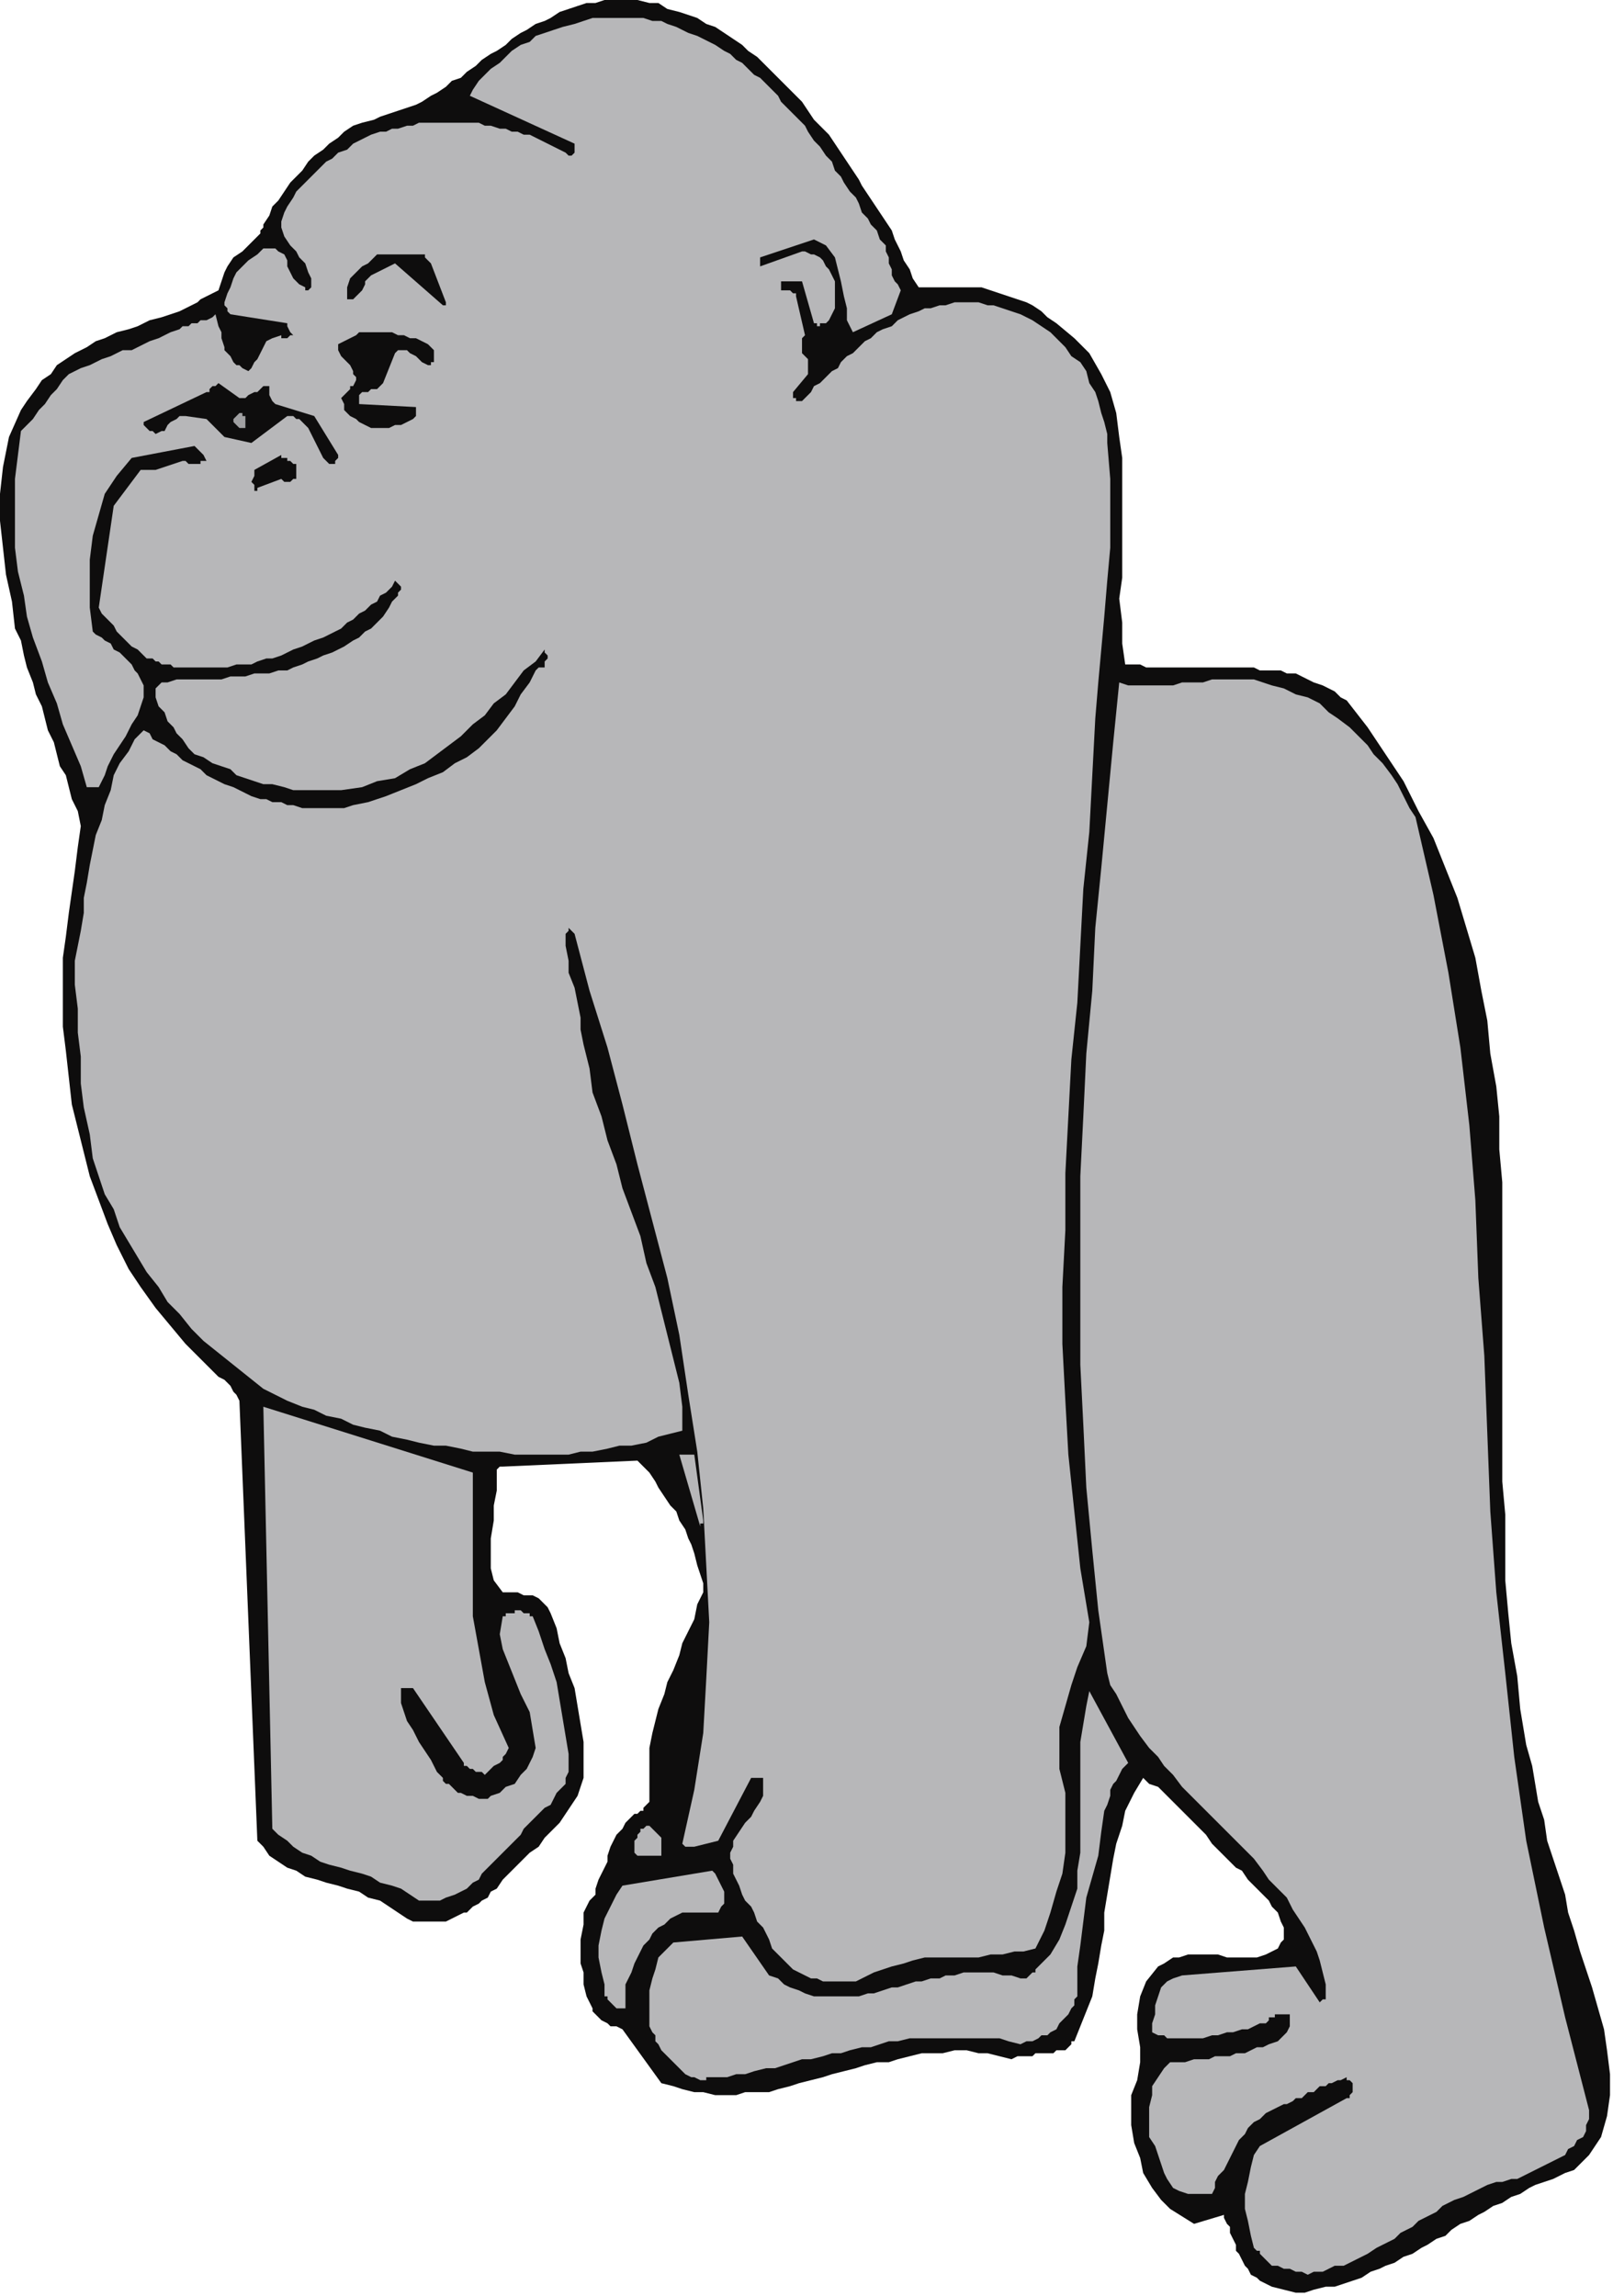 <?xml version="1.0" encoding="UTF-8" standalone="no"?>
<svg
   xmlns:dc="http://purl.org/dc/elements/1.1/"
   xmlns:cc="http://creativecommons.org/ns#"
   xmlns:rdf="http://www.w3.org/1999/02/22-rdf-syntax-ns#"
   xmlns:svg="http://www.w3.org/2000/svg"
   xmlns="http://www.w3.org/2000/svg"
   xmlns:sodipodi="http://sodipodi.sourceforge.net/DTD/sodipodi-0.dtd"
   xmlns:inkscape="http://www.inkscape.org/namespaces/inkscape"
   version="1.0"
   width="142.61mm"
   height="202.935mm"
   id="svg31"
   sodipodi:docname="CPRIM006.WMF">
  <sodipodi:namedview
     pagecolor="#ffffff"
     bordercolor="#666666"
     borderopacity="1"
     objecttolerance="10"
     gridtolerance="10"
     guidetolerance="10"
     inkscape:pageopacity="0"
     inkscape:pageshadow="2"
     inkscape:window-width="640"
     inkscape:window-height="480"
     id="namedview33" />
  <defs
     id="defs3">
    <pattern
       id="WMFhbasepattern"
       patternUnits="userSpaceOnUse"
       width="6"
       height="6"
       x="0"
       y="0" />
  </defs>
  <path
     style="fill:#0e0d0d;fill-rule:evenodd;fill-opacity:1;stroke:none;"
     d="  M 73,97   L 74,94   L 75,91   L 76,89   L 78,86   L 81,84   L 83,82   L 85,80   L 87,78   L 87,78   L 87,77   L 88,76   L 88,75   L 90,72   L 91,69   L 93,67   L 95,64   L 97,61   L 99,59   L 101,57   L 103,54   L 105,52   L 108,50   L 110,48   L 113,46   L 115,44   L 118,42   L 121,41   L 125,40   L 127,39   L 130,38   L 133,37   L 136,36   L 139,35   L 141,34   L 144,32   L 146,31   L 149,29   L 151,27   L 154,26   L 156,24   L 159,22   L 161,20   L 164,18   L 166,17   L 169,15   L 171,13   L 174,11   L 176,10   L 179,8   L 182,7   L 184,6   L 187,4   L 190,3   L 193,2   L 196,1   L 199,1   L 202,0   L 206,0   L 209,0   L 213,0   L 217,1   L 220,1   L 223,3   L 227,4   L 230,5   L 233,6   L 236,8   L 239,9   L 242,11   L 245,13   L 248,15   L 250,17   L 253,19   L 256,22   L 258,24   L 261,27   L 263,29   L 266,32   L 268,34   L 270,37   L 272,40   L 275,43   L 277,45   L 279,48   L 281,51   L 283,54   L 285,57   L 287,60   L 288,62   L 290,65   L 292,68   L 294,71   L 296,74   L 298,77   L 299,80   L 301,84   L 302,87   L 304,90   L 305,93   L 307,96   L 310,96   L 313,96   L 316,96   L 319,96   L 322,96   L 325,96   L 328,96   L 331,97   L 334,98   L 337,99   L 340,100   L 343,101   L 345,102   L 348,104   L 350,106   L 353,108   L 359,113   L 364,118   L 368,125   L 371,131   L 373,138   L 374,146   L 375,153   L 375,161   L 375,169   L 375,177   L 375,185   L 375,193   L 374,200   L 375,208   L 375,215   L 376,222   L 379,222   L 381,222   L 383,223   L 385,223   L 388,223   L 390,223   L 392,223   L 395,223   L 397,223   L 399,223   L 402,223   L 404,223   L 407,223   L 409,223   L 412,223   L 414,223   L 416,223   L 419,223   L 421,224   L 423,224   L 426,224   L 428,224   L 430,225   L 433,225   L 435,226   L 437,227   L 439,228   L 442,229   L 444,230   L 446,231   L 448,233   L 450,234   L 457,243   L 463,252   L 469,261   L 474,271   L 479,280   L 483,290   L 487,300   L 490,310   L 493,320   L 495,331   L 497,341   L 498,352   L 500,363   L 501,373   L 501,384   L 502,395   L 502,406   L 502,417   L 502,428   L 502,439   L 502,451   L 502,462   L 502,473   L 502,484   L 502,495   L 503,506   L 503,517   L 503,528   L 504,539   L 505,549   L 507,560   L 508,571   L 509,577   L 510,583   L 512,590   L 513,596   L 514,602   L 516,608   L 517,615   L 519,621   L 521,627   L 523,633   L 524,639   L 526,645   L 528,652   L 530,658   L 532,664   L 534,671   L 536,678   L 537,685   L 538,693   L 538,700   L 537,707   L 535,714   L 531,720   L 526,725   L 523,726   L 519,728   L 516,729   L 513,730   L 511,731   L 508,733   L 505,734   L 502,736   L 499,737   L 496,739   L 494,740   L 491,742   L 488,743   L 485,745   L 483,747   L 480,748   L 477,750   L 475,751   L 472,753   L 469,754   L 466,756   L 463,757   L 461,758   L 458,759   L 455,761   L 452,762   L 449,763   L 446,764   L 443,764   L 439,765   L 436,766   L 433,766   L 425,764   L 423,763   L 421,762   L 420,761   L 418,760   L 417,758   L 416,757   L 415,755   L 414,753   L 413,752   L 413,750   L 412,748   L 411,746   L 411,744   L 410,743   L 409,741   L 409,740   L 399,743   L 391,738   L 388,735   L 385,731   L 382,726   L 381,721   L 379,716   L 378,710   L 378,705   L 378,700   L 380,695   L 381,689   L 381,684   L 380,678   L 380,673   L 381,667   L 383,662   L 387,657   L 389,656   L 392,654   L 394,654   L 397,653   L 399,653   L 402,653   L 404,653   L 407,653   L 410,654   L 412,654   L 415,654   L 418,654   L 420,654   L 423,653   L 425,652   L 427,651   L 428,649   L 429,648   L 429,646   L 429,644   L 428,642   L 427,639   L 425,637   L 424,635   L 422,633   L 419,630   L 417,628   L 415,625   L 413,624   L 411,622   L 409,620   L 407,618   L 405,616   L 403,613   L 401,611   L 399,609   L 397,607   L 395,605   L 393,603   L 391,601   L 389,599   L 387,597   L 384,596   L 382,594   L 379,599   L 376,605   L 375,610   L 373,616   L 372,621   L 371,627   L 370,633   L 369,639   L 369,645   L 368,650   L 367,656   L 366,661   L 365,667   L 363,672   L 361,677   L 359,682   L 358,682   L 358,683   L 357,684   L 356,685   L 355,685   L 353,685   L 352,686   L 351,686   L 349,686   L 348,686   L 346,686   L 345,687   L 343,687   L 341,687   L 340,687   L 338,688   L 334,687   L 330,686   L 327,686   L 323,685   L 319,685   L 315,686   L 312,686   L 308,686   L 304,687   L 300,688   L 297,689   L 293,689   L 289,690   L 286,691   L 282,692   L 278,693   L 275,694   L 271,695   L 267,696   L 264,697   L 260,698   L 257,699   L 253,699   L 249,699   L 246,700   L 242,700   L 239,700   L 235,699   L 232,699   L 228,698   L 225,697   L 221,696   L 208,678   L 206,677   L 204,677   L 203,676   L 201,675   L 200,674   L 199,673   L 198,672   L 198,671   L 196,667   L 195,663   L 195,659   L 194,656   L 194,652   L 194,648   L 195,643   L 195,639   L 196,637   L 197,635   L 199,633   L 199,631   L 200,628   L 201,626   L 202,624   L 203,622   L 203,620   L 204,617   L 205,615   L 206,613   L 208,611   L 209,609   L 210,608   L 212,606   L 213,606   L 214,605   L 215,605   L 215,604   L 216,603   L 216,603   L 217,602   L 217,601   L 217,597   L 217,592   L 217,588   L 217,584   L 218,579   L 219,575   L 220,571   L 222,566   L 223,562   L 225,558   L 227,553   L 228,549   L 230,545   L 232,541   L 233,536   L 235,532   L 235,529   L 234,526   L 233,523   L 232,519   L 231,516   L 230,514   L 229,511   L 227,508   L 226,505   L 224,503   L 222,500   L 220,497   L 219,495   L 217,492   L 215,490   L 213,488   L 168,490   L 167,490   L 166,491   L 166,492   L 166,492   L 166,498   L 165,503   L 165,508   L 164,514   L 164,519   L 164,524   L 165,528   L 168,532   L 170,532   L 173,532   L 175,533   L 178,533   L 180,534   L 181,535   L 183,537   L 184,539   L 186,544   L 187,549   L 189,554   L 190,559   L 192,564   L 193,570   L 194,576   L 195,582   L 195,586   L 195,590   L 195,594   L 194,597   L 193,600   L 191,603   L 189,606   L 187,609   L 185,611   L 182,614   L 180,617   L 177,619   L 174,622   L 171,625   L 168,628   L 166,631   L 164,632   L 163,634   L 161,635   L 160,636   L 158,637   L 156,639   L 155,639   L 153,640   L 151,641   L 149,642   L 147,642   L 145,642   L 143,642   L 140,642   L 138,642   L 136,641   L 133,639   L 130,637   L 127,635   L 123,634   L 120,632   L 116,631   L 113,630   L 109,629   L 106,628   L 102,627   L 99,625   L 96,624   L 93,622   L 90,620   L 88,617   L 86,615   L 80,468   L 79,466   L 78,465   L 77,463   L 75,461   L 73,460   L 71,458   L 69,456   L 67,454   L 62,449   L 57,443   L 52,437   L 47,430   L 43,424   L 39,416   L 36,409   L 33,401   L 30,393   L 28,385   L 26,377   L 24,369   L 23,360   L 22,351   L 21,343   L 21,334   L 21,327   L 21,320   L 22,313   L 23,305   L 24,298   L 25,291   L 26,283   L 27,276   L 26,271   L 24,267   L 23,263   L 22,259   L 20,256   L 19,252   L 18,248   L 16,244   L 15,240   L 14,236   L 12,232   L 11,228   L 9,223   L 8,219   L 7,214   L 5,210   L 4,201   L 2,192   L 1,183   L 0,174   L 0,165   L 1,156   L 3,146   L 7,137   L 9,134   L 12,130   L 14,127   L 17,125   L 19,122   L 22,120   L 25,118   L 29,116   L 32,114   L 35,113   L 39,111   L 43,110   L 46,109   L 50,107   L 54,106   L 57,105   L 60,104   L 62,103   L 64,102   L 66,101   L 67,100   L 69,99   L 71,98   L 73,97  z "
     id="path5" />
  <path
     style="fill:#b7b7b9;fill-rule:evenodd;fill-opacity:1;stroke:none;"
     d="  M 72,105   L 73,109   L 74,111   L 74,113   L 75,116   L 75,117   L 76,118   L 77,119   L 78,121   L 79,122   L 80,122   L 81,123   L 83,124   L 84,123   L 85,121   L 86,120   L 87,118   L 88,116   L 89,114   L 91,113   L 94,112   L 94,112   L 94,113   L 95,113   L 95,113   L 96,113   L 96,113   L 97,112   L 98,112   L 97,111   L 97,111   L 96,109   L 96,108   L 77,105   L 76,104   L 76,103   L 75,102   L 75,101   L 76,98   L 77,96   L 78,93   L 79,91   L 81,89   L 83,87   L 86,85   L 88,83   L 88,83   L 89,83   L 89,83   L 90,83   L 90,83   L 91,83   L 91,83   L 92,83   L 93,84   L 95,85   L 96,87   L 96,89   L 97,91   L 98,93   L 100,95   L 102,96   L 102,97   L 103,97   L 103,97   L 104,96   L 104,93   L 103,91   L 102,88   L 100,86   L 99,84   L 97,82   L 95,79   L 94,76   L 94,74   L 95,71   L 96,69   L 98,66   L 99,64   L 101,62   L 103,60   L 105,58   L 107,56   L 109,54   L 111,53   L 113,51   L 116,50   L 118,48   L 120,47   L 122,46   L 124,45   L 127,44   L 129,44   L 131,43   L 133,43   L 136,42   L 138,42   L 140,41   L 142,41   L 145,41   L 147,41   L 149,41   L 151,41   L 153,41   L 156,41   L 158,41   L 160,41   L 162,42   L 164,42   L 167,43   L 169,43   L 171,44   L 173,44   L 175,45   L 177,45   L 179,46   L 181,47   L 183,48   L 185,49   L 187,50   L 189,51   L 190,52   L 191,52   L 192,51   L 192,50   L 192,48   L 157,32   L 158,30   L 160,27   L 162,25   L 164,23   L 167,21   L 169,19   L 171,17   L 174,15   L 177,14   L 179,12   L 182,11   L 185,10   L 188,9   L 192,8   L 195,7   L 198,6   L 201,6   L 204,6   L 207,6   L 210,6   L 213,6   L 215,6   L 218,7   L 221,7   L 223,8   L 226,9   L 228,10   L 230,11   L 233,12   L 235,13   L 237,14   L 239,15   L 242,17   L 244,18   L 246,20   L 248,21   L 250,23   L 252,25   L 254,26   L 256,28   L 258,30   L 260,32   L 261,34   L 263,36   L 265,38   L 267,40   L 269,42   L 270,44   L 272,47   L 274,49   L 276,52   L 278,54   L 279,57   L 281,59   L 282,61   L 284,64   L 286,66   L 287,68   L 288,71   L 290,73   L 291,75   L 293,77   L 294,80   L 296,82   L 296,84   L 297,86   L 297,88   L 298,90   L 298,92   L 299,94   L 300,95   L 301,97   L 298,105   L 285,111   L 283,107   L 283,103   L 282,99   L 281,94   L 280,90   L 279,86   L 276,82   L 272,80   L 254,86   L 254,86   L 254,87   L 254,88   L 254,89   L 268,84   L 269,84   L 271,85   L 272,85   L 274,86   L 275,87   L 276,89   L 277,90   L 278,92   L 279,94   L 279,97   L 279,99   L 279,101   L 279,103   L 278,105   L 277,107   L 276,108   L 275,108   L 275,108   L 274,108   L 274,109   L 274,109   L 273,109   L 273,108   L 272,108   L 268,94   L 261,94   L 261,95   L 261,96   L 261,97   L 262,97   L 264,97   L 265,98   L 266,98   L 266,99   L 269,112   L 268,113   L 268,114   L 268,115   L 268,116   L 268,118   L 269,119   L 270,120   L 270,122   L 270,122   L 270,123   L 270,124   L 270,125   L 265,131   L 265,132   L 265,132   L 265,133   L 266,133   L 266,134   L 267,134   L 267,134   L 268,134   L 269,133   L 271,131   L 272,129   L 274,128   L 276,126   L 278,124   L 280,123   L 281,121   L 283,119   L 285,118   L 287,116   L 289,114   L 291,113   L 293,111   L 295,110   L 298,109   L 300,107   L 302,106   L 304,105   L 307,104   L 309,103   L 311,103   L 314,102   L 316,102   L 319,101   L 322,101   L 324,101   L 327,101   L 330,102   L 332,102   L 335,103   L 338,104   L 341,105   L 345,107   L 348,109   L 351,111   L 353,113   L 356,116   L 358,119   L 361,121   L 363,124   L 364,128   L 366,131   L 367,134   L 368,138   L 369,141   L 370,145   L 370,148   L 371,160   L 371,171   L 371,183   L 370,194   L 369,206   L 368,217   L 367,228   L 366,240   L 365,259   L 364,278   L 362,297   L 361,316   L 360,335   L 358,354   L 357,373   L 356,392   L 356,411   L 355,430   L 355,449   L 356,468   L 357,486   L 359,505   L 361,524   L 364,542   L 363,550   L 360,557   L 358,563   L 356,570   L 354,577   L 354,584   L 354,591   L 356,599   L 356,606   L 356,612   L 356,619   L 355,626   L 353,632   L 351,639   L 349,645   L 346,651   L 342,652   L 339,652   L 335,653   L 331,653   L 327,654   L 324,654   L 320,654   L 316,654   L 312,654   L 309,654   L 305,655   L 302,656   L 298,657   L 295,658   L 292,659   L 288,661   L 286,662   L 284,662   L 281,662   L 279,662   L 277,662   L 275,662   L 273,661   L 271,661   L 269,660   L 267,659   L 265,658   L 264,657   L 262,655   L 261,654   L 259,652   L 258,651   L 257,648   L 256,646   L 255,644   L 253,642   L 252,639   L 251,637   L 249,635   L 248,633   L 247,630   L 246,628   L 245,626   L 245,623   L 244,621   L 244,619   L 245,617   L 245,615   L 247,612   L 249,609   L 251,607   L 252,605   L 254,602   L 255,600   L 255,597   L 255,594   L 255,594   L 254,594   L 254,594   L 254,594   L 253,594   L 253,594   L 252,594   L 251,594   L 240,615   L 232,617   L 232,617   L 231,617   L 231,617   L 230,617   L 230,617   L 229,617   L 229,617   L 228,616   L 232,598   L 235,579   L 236,561   L 237,542   L 236,523   L 235,504   L 233,485   L 230,466   L 227,446   L 223,427   L 218,408   L 213,389   L 208,369   L 203,350   L 197,331   L 192,312   L 191,311   L 190,310   L 190,311   L 189,312   L 189,316   L 190,321   L 190,325   L 192,330   L 193,335   L 194,340   L 194,344   L 195,349   L 197,357   L 198,365   L 201,373   L 203,381   L 206,389   L 208,397   L 211,405   L 214,413   L 216,422   L 219,430   L 221,438   L 223,446   L 225,454   L 227,462   L 228,470   L 228,478   L 224,479   L 220,480   L 216,482   L 211,483   L 207,483   L 203,484   L 198,485   L 194,485   L 190,486   L 185,486   L 181,486   L 176,486   L 172,486   L 167,485   L 163,485   L 158,485   L 154,484   L 149,483   L 145,483   L 140,482   L 136,481   L 131,480   L 127,478   L 122,477   L 118,476   L 114,474   L 109,473   L 105,471   L 101,470   L 96,468   L 92,466   L 88,464   L 83,460   L 78,456   L 73,452   L 68,448   L 64,444   L 60,439   L 56,435   L 53,430   L 49,425   L 46,420   L 43,415   L 40,410   L 38,404   L 35,399   L 33,393   L 31,387   L 30,379   L 28,370   L 27,362   L 27,353   L 26,345   L 26,337   L 25,329   L 25,321   L 26,316   L 27,311   L 28,305   L 28,300   L 29,295   L 30,289   L 31,284   L 32,279   L 34,274   L 35,269   L 37,264   L 38,259   L 40,255   L 43,251   L 45,247   L 48,244   L 50,245   L 51,247   L 53,248   L 55,249   L 57,251   L 59,252   L 61,254   L 63,255   L 65,256   L 67,257   L 69,259   L 71,260   L 73,261   L 75,262   L 78,263   L 80,264   L 82,265   L 84,266   L 87,267   L 89,267   L 91,268   L 94,268   L 96,269   L 98,269   L 101,270   L 103,270   L 106,270   L 108,270   L 110,270   L 113,270   L 115,270   L 118,269   L 123,268   L 129,266   L 134,264   L 139,262   L 143,260   L 148,258   L 152,255   L 156,253   L 160,250   L 163,247   L 166,244   L 169,240   L 172,236   L 174,232   L 177,228   L 179,224   L 179,224   L 180,223   L 180,223   L 181,223   L 182,223   L 182,222   L 182,221   L 183,220   L 183,220   L 183,219   L 182,218   L 182,217   L 179,221   L 175,224   L 172,228   L 169,232   L 165,235   L 162,239   L 158,242   L 154,246   L 150,249   L 146,252   L 142,255   L 137,257   L 132,260   L 126,261   L 121,263   L 114,264   L 111,264   L 108,264   L 104,264   L 101,264   L 98,264   L 95,263   L 91,262   L 88,262   L 85,261   L 82,260   L 79,259   L 77,257   L 74,256   L 71,255   L 68,253   L 65,252   L 63,250   L 61,247   L 59,245   L 58,243   L 56,241   L 55,238   L 53,236   L 52,233   L 52,232   L 52,230   L 53,229   L 54,228   L 56,228   L 59,227   L 61,227   L 64,227   L 66,227   L 69,227   L 72,227   L 74,227   L 77,226   L 80,226   L 82,226   L 85,225   L 88,225   L 90,225   L 93,224   L 96,224   L 98,223   L 101,222   L 103,221   L 106,220   L 108,219   L 111,218   L 113,217   L 115,216   L 118,214   L 120,213   L 122,211   L 124,210   L 126,208   L 128,206   L 130,203   L 131,201   L 132,200   L 133,199   L 133,198   L 134,197   L 134,197   L 134,196   L 133,195   L 132,194   L 131,196   L 129,198   L 127,199   L 126,201   L 124,202   L 122,204   L 120,205   L 118,207   L 116,208   L 114,210   L 112,211   L 110,212   L 108,213   L 105,214   L 103,215   L 101,216   L 98,217   L 96,218   L 94,219   L 91,220   L 89,220   L 86,221   L 84,222   L 81,222   L 79,222   L 76,223   L 73,223   L 71,223   L 68,223   L 65,223   L 62,223   L 60,223   L 58,223   L 57,222   L 55,222   L 54,222   L 53,221   L 52,221   L 51,220   L 51,220   L 49,220   L 48,219   L 47,218   L 46,217   L 44,216   L 43,215   L 42,214   L 41,213   L 40,212   L 39,211   L 38,209   L 37,208   L 36,207   L 35,206   L 34,205   L 33,203   L 38,169   L 47,157   L 47,157   L 48,157   L 48,157   L 49,157   L 50,157   L 50,157   L 51,157   L 52,157   L 61,154   L 62,154   L 63,155   L 64,155   L 64,155   L 65,155   L 66,155   L 66,155   L 67,155   L 67,154   L 68,154   L 69,154   L 68,152   L 67,151   L 67,151   L 66,150   L 65,149   L 44,153   L 39,159   L 35,165   L 33,172   L 31,179   L 30,187   L 30,195   L 30,203   L 31,211   L 32,212   L 34,213   L 35,214   L 37,215   L 38,217   L 40,218   L 41,219   L 43,221   L 44,222   L 45,224   L 46,225   L 47,227   L 48,229   L 48,231   L 48,233   L 47,236   L 46,239   L 44,242   L 42,246   L 40,249   L 38,252   L 36,256   L 35,259   L 33,263   L 33,263   L 33,263   L 32,263   L 32,263   L 31,263   L 31,263   L 30,263   L 29,263   L 27,256   L 24,249   L 21,242   L 19,235   L 16,228   L 14,221   L 11,213   L 9,206   L 8,199   L 6,191   L 5,183   L 5,176   L 5,168   L 5,160   L 6,152   L 7,144   L 9,142   L 11,140   L 13,137   L 15,135   L 17,132   L 19,130   L 21,127   L 23,125   L 25,124   L 27,123   L 30,122   L 32,121   L 34,120   L 37,119   L 39,118   L 41,117   L 44,117   L 46,116   L 48,115   L 50,114   L 53,113   L 55,112   L 57,111   L 60,110   L 61,109   L 63,109   L 64,108   L 66,108   L 67,107   L 69,107   L 71,106   L 72,105  z "
     id="path7" />
  <path
     style="fill:#b7b7b9;fill-rule:evenodd;fill-opacity:1;stroke:none;"
     d="  M 437,760   L 439,759   L 442,759   L 444,758   L 446,757   L 449,757   L 451,756   L 453,755   L 455,754   L 457,753   L 460,751   L 462,750   L 464,749   L 466,748   L 468,746   L 470,745   L 472,744   L 474,742   L 476,741   L 478,740   L 480,739   L 482,737   L 484,736   L 486,735   L 489,734   L 491,733   L 493,732   L 495,731   L 497,730   L 500,729   L 502,729   L 505,728   L 507,728   L 509,727   L 511,726   L 513,725   L 515,724   L 517,723   L 519,722   L 521,721   L 523,720   L 524,718   L 526,717   L 527,715   L 529,714   L 530,712   L 530,710   L 531,708   L 531,705   L 523,674   L 516,644   L 510,615   L 506,587   L 503,559   L 500,532   L 498,505   L 497,479   L 496,453   L 494,427   L 493,401   L 491,376   L 488,350   L 484,325   L 479,299   L 473,273   L 471,270   L 469,266   L 467,262   L 465,259   L 462,255   L 459,252   L 457,249   L 454,246   L 451,243   L 447,240   L 444,238   L 441,235   L 437,233   L 433,232   L 429,230   L 425,229   L 422,228   L 419,227   L 415,227   L 412,227   L 409,227   L 405,227   L 402,228   L 399,228   L 395,228   L 392,229   L 389,229   L 386,229   L 383,229   L 380,229   L 377,229   L 374,228   L 372,248   L 370,269   L 368,290   L 366,310   L 365,331   L 363,352   L 362,373   L 361,393   L 361,414   L 361,435   L 361,456   L 362,476   L 363,497   L 365,518   L 367,538   L 370,559   L 371,563   L 373,566   L 375,570   L 377,574   L 379,577   L 381,580   L 384,584   L 387,587   L 389,590   L 392,593   L 395,597   L 398,600   L 401,603   L 404,606   L 407,609   L 410,612   L 413,615   L 416,618   L 419,621   L 422,625   L 424,628   L 427,631   L 430,634   L 432,638   L 434,641   L 436,644   L 438,648   L 440,652   L 441,655   L 442,659   L 443,663   L 443,667   L 443,668   L 443,668   L 442,668   L 441,669   L 433,657   L 395,660   L 392,661   L 390,662   L 388,664   L 387,667   L 386,670   L 386,673   L 385,676   L 385,679   L 387,680   L 389,680   L 390,681   L 393,681   L 395,681   L 397,681   L 400,681   L 402,681   L 405,680   L 407,680   L 410,679   L 412,679   L 415,678   L 417,678   L 419,677   L 421,676   L 423,676   L 424,675   L 424,674   L 425,674   L 426,674   L 426,673   L 426,673   L 427,673   L 427,673   L 428,673   L 428,673   L 428,673   L 429,673   L 429,673   L 430,673   L 431,673   L 431,675   L 431,677   L 430,679   L 429,680   L 427,682   L 424,683   L 422,684   L 420,684   L 418,685   L 416,686   L 413,686   L 411,687   L 409,687   L 406,687   L 404,688   L 401,688   L 399,688   L 396,689   L 394,689   L 391,689   L 389,691   L 387,694   L 385,697   L 385,700   L 384,704   L 384,708   L 384,711   L 384,714   L 386,717   L 387,720   L 388,723   L 389,726   L 390,728   L 392,731   L 394,732   L 397,733   L 405,733   L 406,731   L 406,729   L 407,727   L 409,725   L 410,723   L 411,721   L 412,719   L 413,717   L 414,715   L 416,713   L 417,711   L 419,709   L 421,708   L 423,706   L 425,705   L 427,704   L 429,703   L 430,703   L 432,702   L 433,701   L 435,701   L 436,700   L 437,699   L 439,699   L 440,698   L 441,697   L 443,697   L 444,696   L 445,696   L 447,695   L 448,695   L 450,694   L 450,695   L 451,695   L 452,696   L 452,697   L 452,699   L 451,700   L 451,701   L 450,701   L 421,717   L 419,720   L 418,724   L 417,729   L 416,733   L 416,738   L 417,742   L 418,747   L 419,751   L 420,752   L 421,752   L 421,753   L 422,754   L 422,754   L 422,754   L 423,755   L 423,755   L 424,756   L 425,757   L 427,757   L 429,758   L 431,758   L 433,759   L 435,759   L 437,760  z "
     id="path9" />
  <path
     style="fill:#b7b7b9;fill-rule:evenodd;fill-opacity:1;stroke:none;"
     d="  M 236,694   L 240,694   L 243,694   L 246,693   L 249,693   L 252,692   L 256,691   L 259,691   L 262,690   L 265,689   L 268,688   L 271,688   L 275,687   L 278,686   L 281,686   L 284,685   L 288,684   L 291,684   L 294,683   L 297,682   L 300,682   L 304,681   L 307,681   L 310,681   L 314,681   L 317,681   L 320,681   L 324,681   L 327,681   L 330,681   L 334,681   L 337,682   L 341,683   L 343,682   L 345,682   L 347,681   L 348,680   L 350,680   L 351,679   L 353,678   L 354,676   L 355,675   L 356,674   L 357,673   L 358,671   L 359,670   L 359,668   L 360,667   L 360,665   L 360,657   L 361,650   L 362,642   L 363,634   L 365,627   L 367,620   L 368,612   L 369,605   L 370,603   L 371,600   L 371,598   L 372,596   L 373,595   L 374,593   L 375,591   L 377,589   L 364,565   L 363,570   L 362,576   L 361,582   L 361,588   L 361,594   L 361,600   L 361,607   L 361,613   L 361,619   L 360,625   L 360,631   L 358,637   L 356,643   L 354,648   L 351,653   L 347,657   L 346,658   L 346,659   L 345,659   L 344,660   L 344,660   L 343,661   L 342,661   L 341,661   L 338,660   L 335,660   L 332,659   L 330,659   L 327,659   L 324,659   L 322,659   L 319,660   L 316,660   L 314,661   L 311,661   L 308,662   L 306,662   L 303,663   L 300,664   L 298,664   L 295,665   L 292,666   L 290,666   L 287,667   L 284,667   L 282,667   L 279,667   L 277,667   L 274,667   L 272,667   L 269,666   L 267,665   L 264,664   L 262,663   L 260,661   L 257,660   L 248,647   L 225,649   L 222,652   L 220,654   L 219,658   L 218,661   L 217,665   L 217,669   L 217,673   L 217,677   L 218,679   L 219,680   L 219,682   L 220,683   L 221,685   L 222,686   L 223,687   L 224,688   L 225,689   L 226,690   L 227,691   L 228,692   L 229,693   L 231,694   L 232,694   L 234,695   L 234,695   L 235,695   L 236,695   L 236,694  z "
     id="path11" />
  <path
     style="fill:#b7b7b9;fill-rule:evenodd;fill-opacity:1;stroke:none;"
     d="  M 208,671   L 208,671   L 208,671   L 208,671   L 209,671   L 209,668   L 209,666   L 209,663   L 210,661   L 211,659   L 212,656   L 213,654   L 214,652   L 215,650   L 217,648   L 218,646   L 220,644   L 222,643   L 224,641   L 226,640   L 228,639   L 240,639   L 241,637   L 242,636   L 242,634   L 242,632   L 241,630   L 240,628   L 239,626   L 238,625   L 208,630   L 206,633   L 204,637   L 202,641   L 201,645   L 200,650   L 200,654   L 201,659   L 202,663   L 202,664   L 202,666   L 202,667   L 203,667   L 203,668   L 204,669   L 205,670   L 206,671   L 206,671   L 206,671   L 207,671   L 208,671  z "
     id="path13" />
  <path
     style="fill:#b7b7b9;fill-rule:evenodd;fill-opacity:1;stroke:none;"
     d="  M 140,635   L 143,635   L 145,635   L 147,635   L 149,634   L 152,633   L 154,632   L 156,631   L 158,629   L 160,628   L 161,626   L 163,624   L 165,622   L 167,620   L 169,618   L 171,616   L 173,614   L 174,613   L 175,611   L 177,609   L 179,607   L 180,606   L 182,604   L 184,603   L 185,601   L 186,599   L 187,598   L 189,596   L 189,594   L 190,592   L 190,590   L 190,588   L 190,586   L 189,580   L 188,574   L 187,568   L 186,562   L 184,556   L 182,551   L 180,545   L 178,540   L 177,540   L 177,540   L 177,539   L 176,539   L 176,539   L 175,539   L 174,538   L 174,538   L 173,538   L 172,538   L 172,539   L 171,539   L 170,539   L 169,539   L 169,540   L 168,540   L 167,546   L 168,551   L 170,556   L 172,561   L 174,566   L 177,572   L 178,578   L 179,584   L 178,587   L 177,589   L 176,591   L 174,593   L 172,596   L 169,597   L 167,599   L 164,600   L 163,601   L 161,601   L 160,601   L 158,600   L 157,600   L 156,600   L 154,599   L 153,599   L 152,598   L 151,597   L 150,596   L 149,596   L 148,595   L 148,594   L 147,593   L 146,592   L 144,588   L 142,585   L 140,582   L 138,578   L 136,575   L 135,572   L 134,569   L 134,565   L 134,565   L 134,564   L 135,564   L 135,564   L 136,564   L 136,564   L 137,564   L 138,564   L 155,589   L 155,590   L 156,590   L 157,591   L 158,591   L 159,592   L 160,592   L 161,592   L 162,593   L 163,592   L 164,591   L 165,590   L 167,589   L 168,588   L 168,587   L 169,586   L 170,584   L 165,573   L 162,562   L 160,551   L 158,540   L 158,528   L 158,517   L 158,505   L 158,492   L 88,470   L 91,611   L 93,613   L 96,615   L 98,617   L 101,619   L 104,620   L 107,622   L 110,623   L 114,624   L 117,625   L 121,626   L 124,627   L 127,629   L 131,630   L 134,631   L 137,633   L 140,635  z "
     id="path15" />
  <path
     style="fill:#b7b7b9;fill-rule:evenodd;fill-opacity:1;stroke:none;"
     d="  M 213,620   L 221,620   L 221,619   L 221,617   L 221,616   L 221,614   L 220,613   L 219,612   L 218,611   L 217,610   L 216,610   L 215,611   L 214,611   L 214,612   L 213,613   L 213,614   L 212,615   L 212,616   L 212,617   L 212,619   L 213,620   L 213,620  z "
     id="path17" />
  <path
     style="fill:#b7b7b9;fill-rule:evenodd;fill-opacity:1;stroke:none;"
     d="  M 235,508   L 232,486   L 232,486   L 231,486   L 230,486   L 230,486   L 229,486   L 228,486   L 227,486   L 227,486   L 234,510   L 234,509   L 235,509   L 235,508   L 235,508  z "
     id="path19" />
  <path
     style="fill:#0e0d0d;fill-rule:evenodd;fill-opacity:1;stroke:none;"
     d="  M 86,163   L 94,160   L 94,160   L 95,161   L 95,161   L 96,161   L 97,161   L 97,161   L 98,160   L 99,160   L 99,158   L 99,157   L 99,155   L 98,155   L 97,154   L 97,154   L 96,154   L 96,153   L 96,153   L 95,153   L 94,153   L 94,152   L 85,157   L 85,159   L 84,161   L 85,162   L 85,164   L 85,164   L 86,164   L 86,163   L 86,163  z "
     id="path21" />
  <path
     style="fill:#0e0d0d;fill-rule:evenodd;fill-opacity:1;stroke:none;"
     d="  M 112,154   L 112,154   L 113,153   L 113,153   L 113,152   L 105,139   L 92,135   L 91,134   L 90,132   L 90,131   L 90,129   L 89,129   L 88,129   L 87,130   L 86,131   L 85,131   L 83,132   L 82,133   L 80,133   L 73,128   L 73,128   L 72,129   L 72,129   L 71,129   L 70,130   L 70,130   L 70,131   L 69,131   L 48,141   L 48,142   L 49,143   L 50,144   L 51,144   L 52,145   L 54,144   L 55,144   L 56,142   L 57,141   L 59,140   L 60,139   L 62,139   L 69,140   L 75,146   L 84,148   L 96,139   L 96,139   L 96,139   L 97,139   L 97,139   L 98,139   L 99,140   L 99,140   L 100,140   L 102,142   L 103,143   L 104,145   L 105,147   L 106,149   L 107,151   L 108,153   L 110,155   L 110,155   L 111,155   L 112,155   L 112,154  z "
     id="path23" />
  <path
     style="fill:#a0a0a2;fill-rule:evenodd;fill-opacity:1;stroke:none;"
     d="  M 80,143   L 80,143   L 81,143   L 82,143   L 82,143   L 82,142   L 82,141   L 82,140   L 82,139   L 81,139   L 81,138   L 80,138   L 79,139   L 78,140   L 78,141   L 79,142   L 80,143   L 80,143   L 80,143   L 80,143   L 80,143  z "
     id="path25" />
  <path
     style="fill:#0e0d0d;fill-rule:evenodd;fill-opacity:1;stroke:none;"
     d="  M 124,143   L 126,143   L 128,143   L 130,143   L 132,142   L 134,142   L 136,141   L 138,140   L 139,139   L 139,138   L 139,138   L 139,137   L 139,136   L 120,135   L 120,133   L 120,132   L 121,131   L 123,131   L 124,130   L 126,130   L 127,129   L 128,128   L 132,118   L 133,117   L 135,117   L 136,117   L 137,118   L 139,119   L 140,120   L 141,121   L 143,122   L 144,122   L 144,121   L 145,121   L 145,120   L 145,119   L 145,118   L 145,117   L 144,116   L 143,115   L 141,114   L 139,113   L 137,113   L 135,112   L 133,112   L 131,111   L 129,111   L 127,111   L 125,111   L 122,111   L 120,111   L 119,112   L 117,113   L 115,114   L 113,115   L 113,116   L 113,117   L 114,119   L 115,120   L 116,121   L 117,122   L 118,124   L 118,125   L 119,126   L 119,127   L 118,129   L 117,129   L 117,130   L 116,131   L 115,132   L 114,133   L 115,135   L 115,137   L 116,138   L 117,139   L 119,140   L 120,141   L 122,142   L 124,143  z "
     id="path27" />
  <path
     style="fill:#0e0d0d;fill-rule:evenodd;fill-opacity:1;stroke:none;"
     d="  M 148,102   L 149,102   L 149,102   L 149,101   L 149,101   L 144,88   L 143,87   L 143,87   L 142,86   L 142,85   L 126,85   L 125,86   L 123,88   L 121,89   L 119,91   L 117,93   L 116,96   L 116,98   L 116,100   L 118,100   L 119,99   L 120,98   L 121,97   L 122,95   L 122,94   L 123,93   L 124,92   L 132,88   L 148,102  z "
     id="path29" />
</svg>
